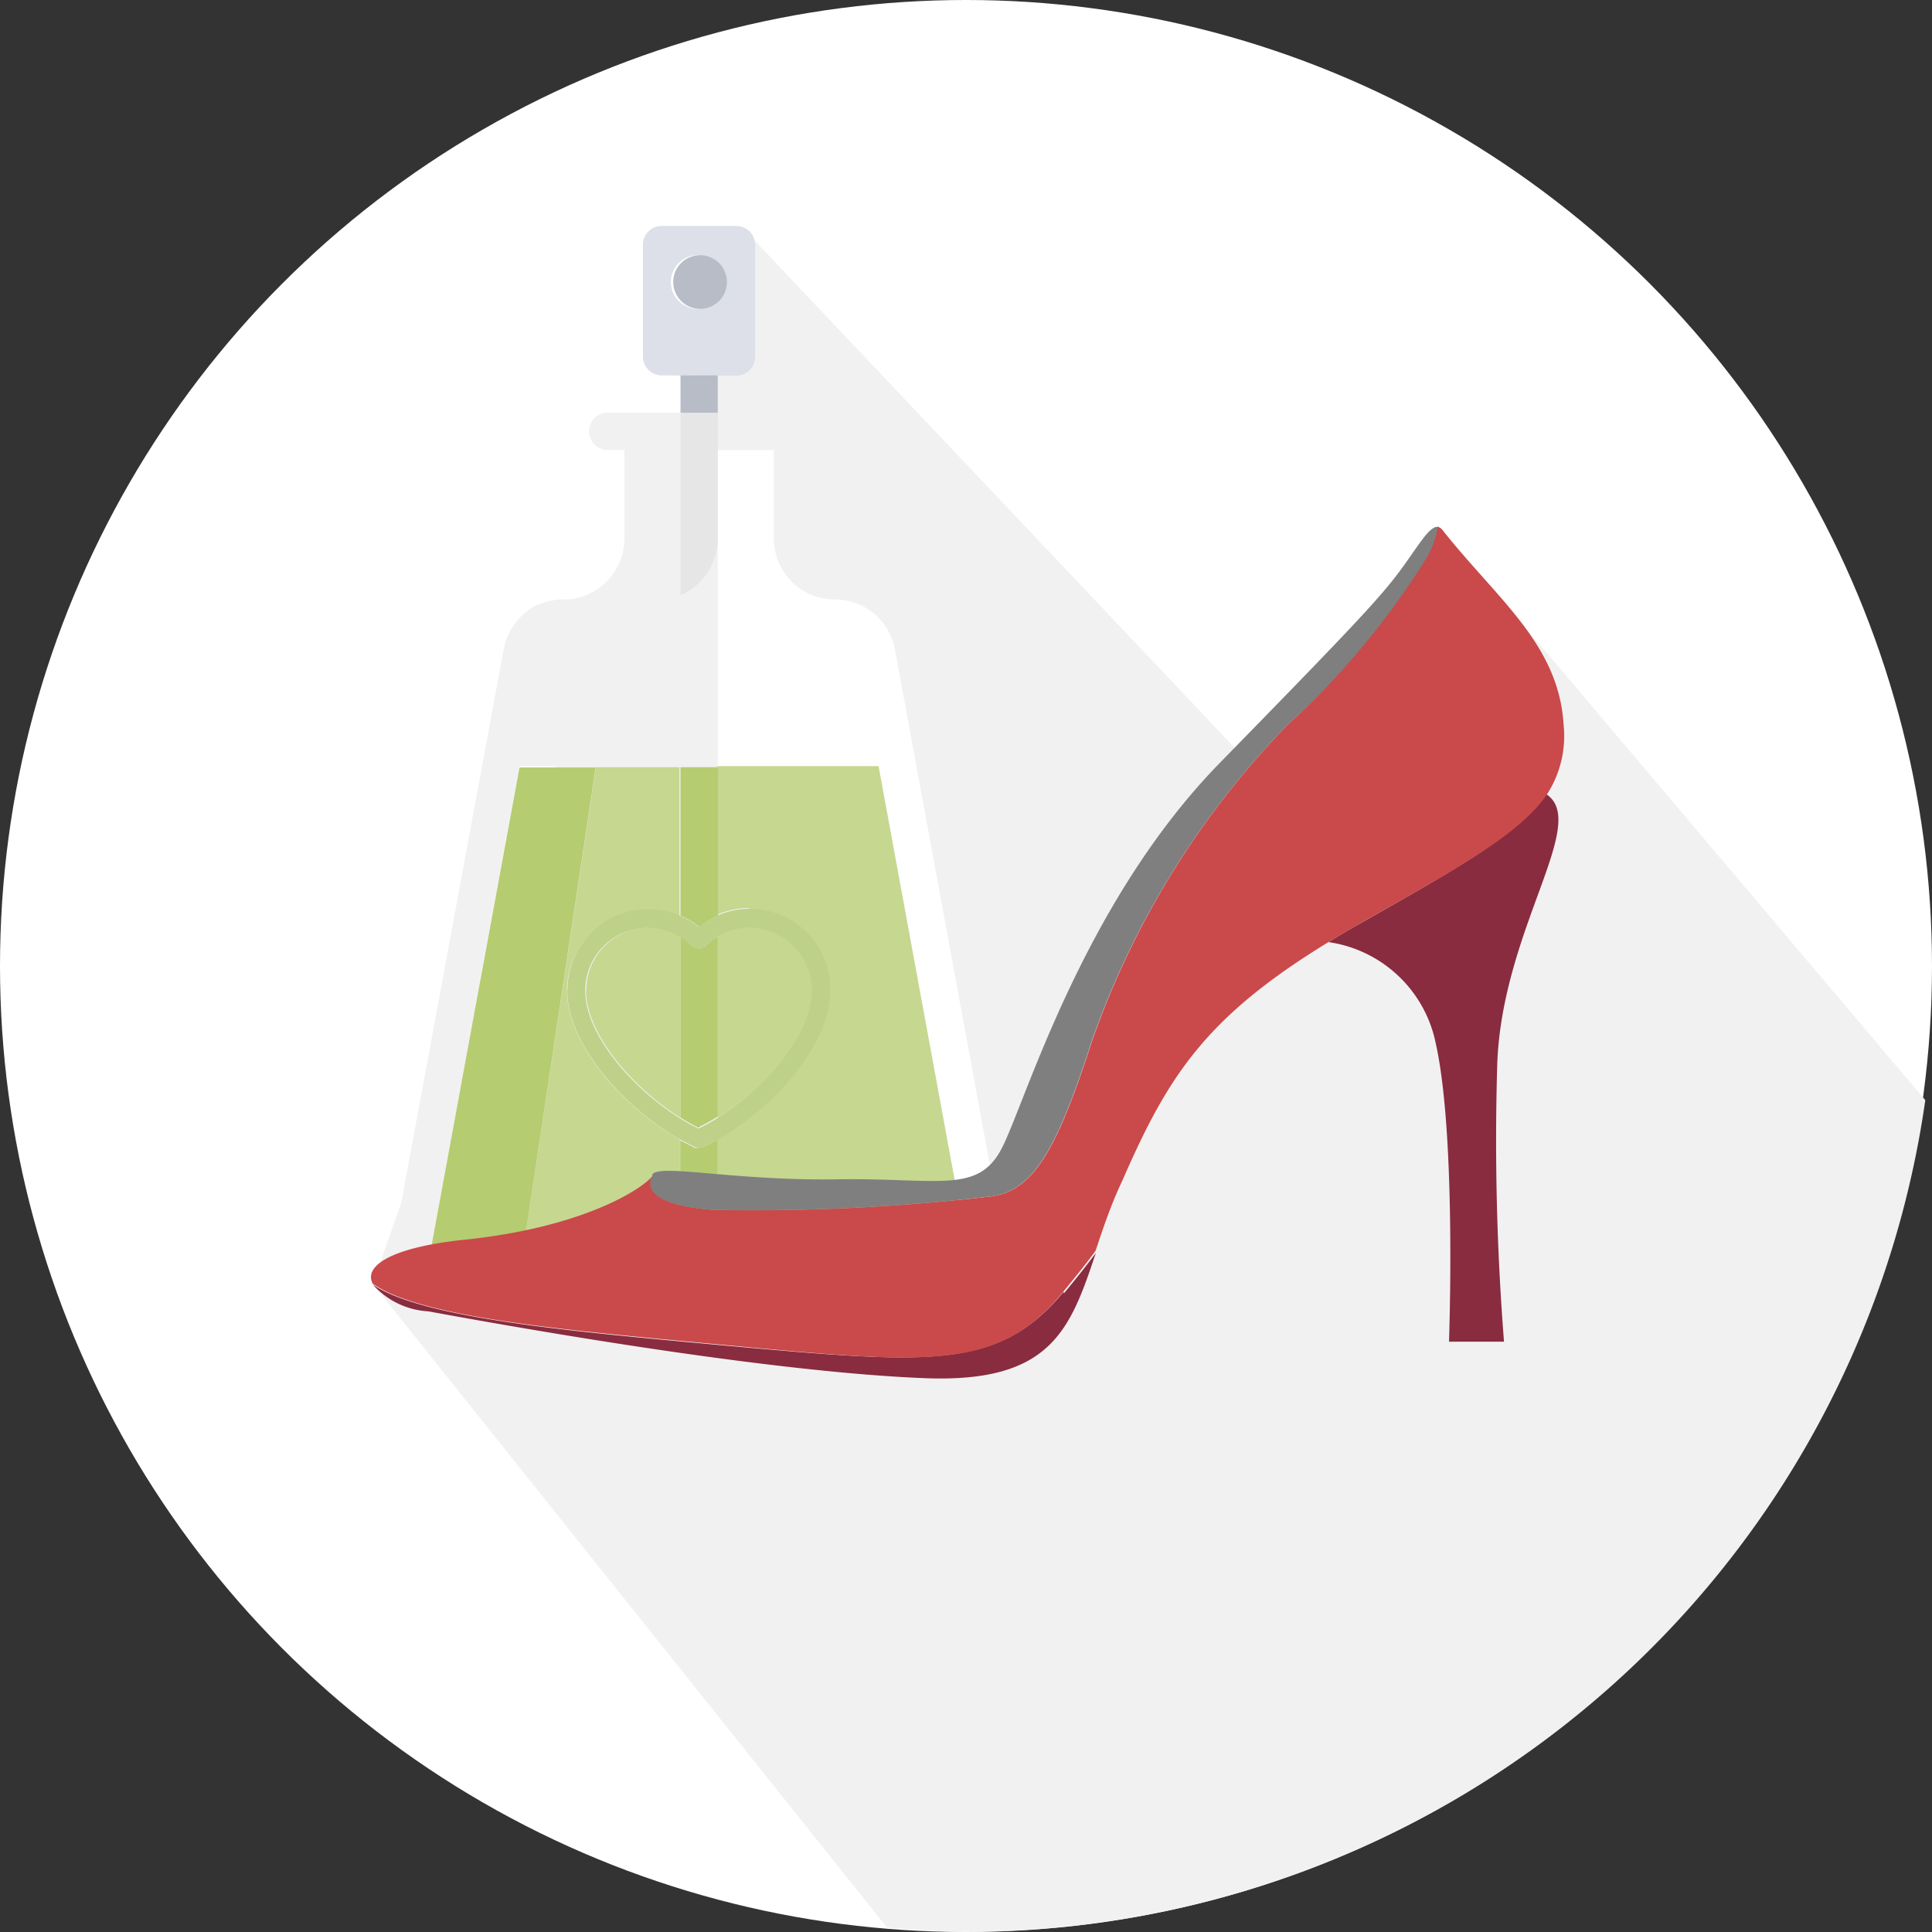 <svg id="Calque_1" data-name="Calque 1" xmlns="http://www.w3.org/2000/svg" viewBox="0 0 72 72">
    <rect x="0" y="0" width="72" height="72" fill="#333333" stroke="none"/>
    <defs>
        <style>
            .cls-1{fill:#fff;}.cls-2{fill:#d5dc72;}.cls-3{fill:#f2f1f1;}.cls-4{fill:#f8eae0;}.cls-5{fill:#dde0e8;}.cls-6{fill:#b7bcc7;}.cls-7{fill:#c6d790;}.cls-8{fill:#b5cc71;}.cls-9{fill:#bdd288;}.cls-10{fill:#e6e6e6;}.cls-11{fill:#7f7f7f;}.cls-12{fill:#892c3f;}.cls-13{fill:#ca494a;}
        </style>
    </defs>
    <title>ico-theme</title>
    <circle class="cls-1" cx="36" cy="36" r="36"/>
    <polygon class="cls-2" points="27 20.68 26.98 20.69 27 20.68 27 20.68"/>
    <path class="cls-2" d="M14.45,47.49h0c2.41.94,7.23,1.34,12.06,1.79C21.67,48.83,16.85,48.43,14.45,47.49Z"/>
    <path class="cls-3"
          d="M71.75,41l-18-21.27-7.29,8.61L27.77,8.59,13.89,47.84l19.17,24c1,.08,2,.15,3,.15A36.08,36.08,0,0,0,71.75,41Z"/>
    <path class="cls-4" d="M20,22.55l.05,0-.05,0Zm0,0"/>
    <path class="cls-4" d="M19.79,22.68l.22-.12-.22.12Zm0,0"/>
    <path class="cls-4" d="M15,47.87,15,47.78l.06.09Zm0,0"/>
    <path class="cls-4" d="M19.39,23l.18-.16-.18.16Zm0,0"/>
    <path class="cls-4" d="M14.93,47.73l-.08-.15.08.15Zm0,0"/>
    <path class="cls-1"
          d="M37.42,46.3,33.35,24.2a2.27,2.27,0,0,0-2.24-1.86h0a2.27,2.27,0,0,1-2.27-2.27V16.77H26.75V28.59h6l3.31,18a.7.7,0,0,1-.68.82H19.61a1.77,1.77,0,0,0,1.61,1.39H35.37a2.09,2.09,0,0,0,2.05-2.46Zm0,0"/>
    <path class="cls-3" d="M25.36,22.2a1.7,1.7,0,0,1-.65.13h0a2,2,0,0,0-1.83,1.86l-.66,4.4h3.15V22.2Zm0,0"/>
    <path class="cls-4"
          d="M14.68,46.3l4.07-22.1a2.27,2.27,0,0,1,.48-1,2.27,2.27,0,0,0-.48,1L14.68,46.3a2.07,2.07,0,0,0,.14,1.21,2.07,2.07,0,0,1-.14-1.21Zm0,0"/>
    <path class="cls-3"
          d="M19.61,47.37H16.73a.7.7,0,0,1-.68-.82l3.31-18h2.85l.66-4.4a2,2,0,0,1,1.83-1.86h0a1.71,1.71,0,0,0,.65-.13v6.39h1.39V20.06a2.33,2.33,0,0,1-1.39,2.13V15.38H22.57a.7.7,0,0,0,0,1.39h.7v3.29A2.27,2.27,0,0,1,21,22.34h0a2.27,2.27,0,0,0-.91.19l-.05,0h0l-.22.12-.22.16-.18.16-.16.18a2.26,2.26,0,0,0-.48,1L14.68,46.3a2.07,2.07,0,0,0,.14,1.21l0,.06.08.15,0,.05.06.09a2.08,2.08,0,0,0,1.71.89h4.49a1.77,1.77,0,0,1-1.61-1.39Zm0,0"/>
    <path class="cls-5"
          d="M27.44,14a.7.7,0,0,0,.7-.7V9.12a.7.7,0,0,0-.7-.7H24.66a.7.7,0,0,0-.7.7v4.17a.7.7,0,0,0,.7.7ZM25,10.51a1,1,0,1,1,1,1,1,1,0,0,1-1-1Zm0,0"/>
    <path class="cls-6" d="M27.09,10.51a1,1,0,1,1-1-1,1,1,0,0,1,1,1Zm0,0"/>
    <rect class="cls-6" x="25.36" y="13.99" width="1.39" height="1.39"/>
    <path class="cls-3" d="M28.83,16.77h.7a.7.7,0,0,0,0-1.39H26.75v1.39Zm0,0"/>
    <path class="cls-7"
          d="M21.84,36.91c0,1.62,1.72,3.61,3.52,4.75V34.9a2.3,2.3,0,0,0-1.19-.33,2.33,2.33,0,0,0-2.32,2.34Zm0,0"/>
    <path class="cls-7"
          d="M27.94,33.88a3,3,0,0,1,3,3c0,2-2.09,4.36-4.21,5.56v2.82a.7.7,0,1,1-1.39,0V42.47c-2.13-1.2-4.21-3.56-4.21-5.56a3,3,0,0,1,3-3,3,3,0,0,1,1.19.24V28.59H22.21L19.54,46.3a2.5,2.5,0,0,0,.08,1.07H35.37a.7.7,0,0,0,.68-.82l-3.31-18h-6v5.53a3,3,0,0,1,1.19-.24Zm0,0"/>
    <path class="cls-7"
          d="M30.26,36.91a2.33,2.33,0,0,0-2.32-2.34,2.3,2.3,0,0,0-1.19.33v6.75c1.8-1.13,3.52-3.13,3.52-4.75Zm0,0"/>
    <path class="cls-8"
          d="M26.05,42.78a.35.35,0,0,1-.15,0l-.55-.28v2.82a.7.7,0,1,0,1.39,0V42.47l-.55.28a.34.34,0,0,1-.15,0Zm0,0"/>
    <path class="cls-8"
          d="M26.05,42a7.91,7.91,0,0,0,.7-.39V34.9a2.36,2.36,0,0,0-.45.35.35.35,0,0,1-.49,0,2.35,2.35,0,0,0-.45-.35v6.75a8,8,0,0,0,.7.39Zm0,0"/>
    <path class="cls-8" d="M25.36,34.12a3,3,0,0,1,.7.42,3,3,0,0,1,.7-.42V28.59H25.36Zm0,0"/>
    <path class="cls-8" d="M19.54,46.3l2.66-17.7H19.36l-3.31,18a.7.7,0,0,0,.68.82h2.89a2.49,2.49,0,0,1-.08-1.07Zm0,0"/>
    <path class="cls-9"
          d="M21.14,36.91c0,2,2.09,4.36,4.21,5.56l.55.28a.35.35,0,0,0,.29,0l.55-.28c2.13-1.2,4.21-3.56,4.21-5.56a3,3,0,0,0-4.21-2.79,3,3,0,0,0-.7.42,3,3,0,0,0-1.89-.66,3,3,0,0,0-3,3Zm4.66-1.65a.35.35,0,0,0,.49,0,2.36,2.36,0,0,1,.45-.35,2.3,2.3,0,0,1,1.19-.33,2.33,2.33,0,0,1,2.32,2.34c0,1.62-1.72,3.61-3.52,4.75a7.91,7.91,0,0,1-.7.39,8,8,0,0,1-.7-.39c-1.8-1.13-3.52-3.13-3.52-4.75a2.33,2.33,0,0,1,2.32-2.34,2.3,2.3,0,0,1,1.19.33,2.35,2.35,0,0,1,.45.35Zm0,0"/>
    <path class="cls-10" d="M25.36,22.19a2.33,2.33,0,0,0,1.39-2.13V15.38H25.36Zm0,0"/>
    <path class="cls-11"
          d="M48,27a29.47,29.47,0,0,0,5.22-6.22,3.26,3.26,0,0,0,.4-1.14c-.32-.08-.69.59-1.35,1.5-.8,1.1-1.72,2.08-6.81,7.29S38.24,41,37.35,42.76,35,43.89,31.19,43.95s-6.64-.59-6.88-.18l0,.05c-.13.22-.47,1.07,2.25,1.27a76.48,76.48,0,0,0,10.26-.49c1.63-.15,2.52-1.63,3.85-5.75A32,32,0,0,1,48,27Zm0,0"/>
    <path class="cls-12"
          d="M39.64,48.14c-2.44,2.94-5,2.69-12.68,2-5.61-.52-11.22-1-13.07-2.27a3,3,0,0,0,2.07,1c2.9.53,12.45,2.25,18.49,2.49,4.71.19,5.43-1.79,6.39-4.67-.3.41-.67.88-1.19,1.51Zm0,0"/>
    <path class="cls-12"
          d="M57.63,29.6c-1,1.44-3.1,2.64-6.83,4.75-.46.26-.89.51-1.29.76a4.77,4.77,0,0,1,4,3.79C54.28,42.37,54,50,54,50h2.05A95.72,95.72,0,0,1,55.8,39.6c.2-5,3.44-8.93,1.83-10Zm0,0"/>
    <path class="cls-13"
          d="M17.32,46.2c-2.8.29-3.77,1-3.43,1.64,1.85,1.3,7.46,1.75,13.07,2.28,7.69.71,10.24,1,12.68-2,.52-.63.89-1.1,1.19-1.51.27-.81.56-1.69,1-2.62,1.69-3.87,3.08-6.08,7.71-8.9.41-.25.84-.5,1.29-.76,3.73-2.1,5.86-3.31,6.83-4.74A4,4,0,0,0,58.27,27c-.18-3-2.51-4.71-4.5-7.23a.35.35,0,0,0-.19-.14,3.26,3.26,0,0,1-.4,1.14A29.5,29.5,0,0,1,48,27a32,32,0,0,0-7.32,11.85c-1.33,4.12-2.22,5.6-3.85,5.75a76.48,76.48,0,0,1-10.26.49c-2.72-.21-2.38-1.06-2.25-1.27-.37.48-2.56,1.92-7,2.38Zm0,0"/>
</svg>
